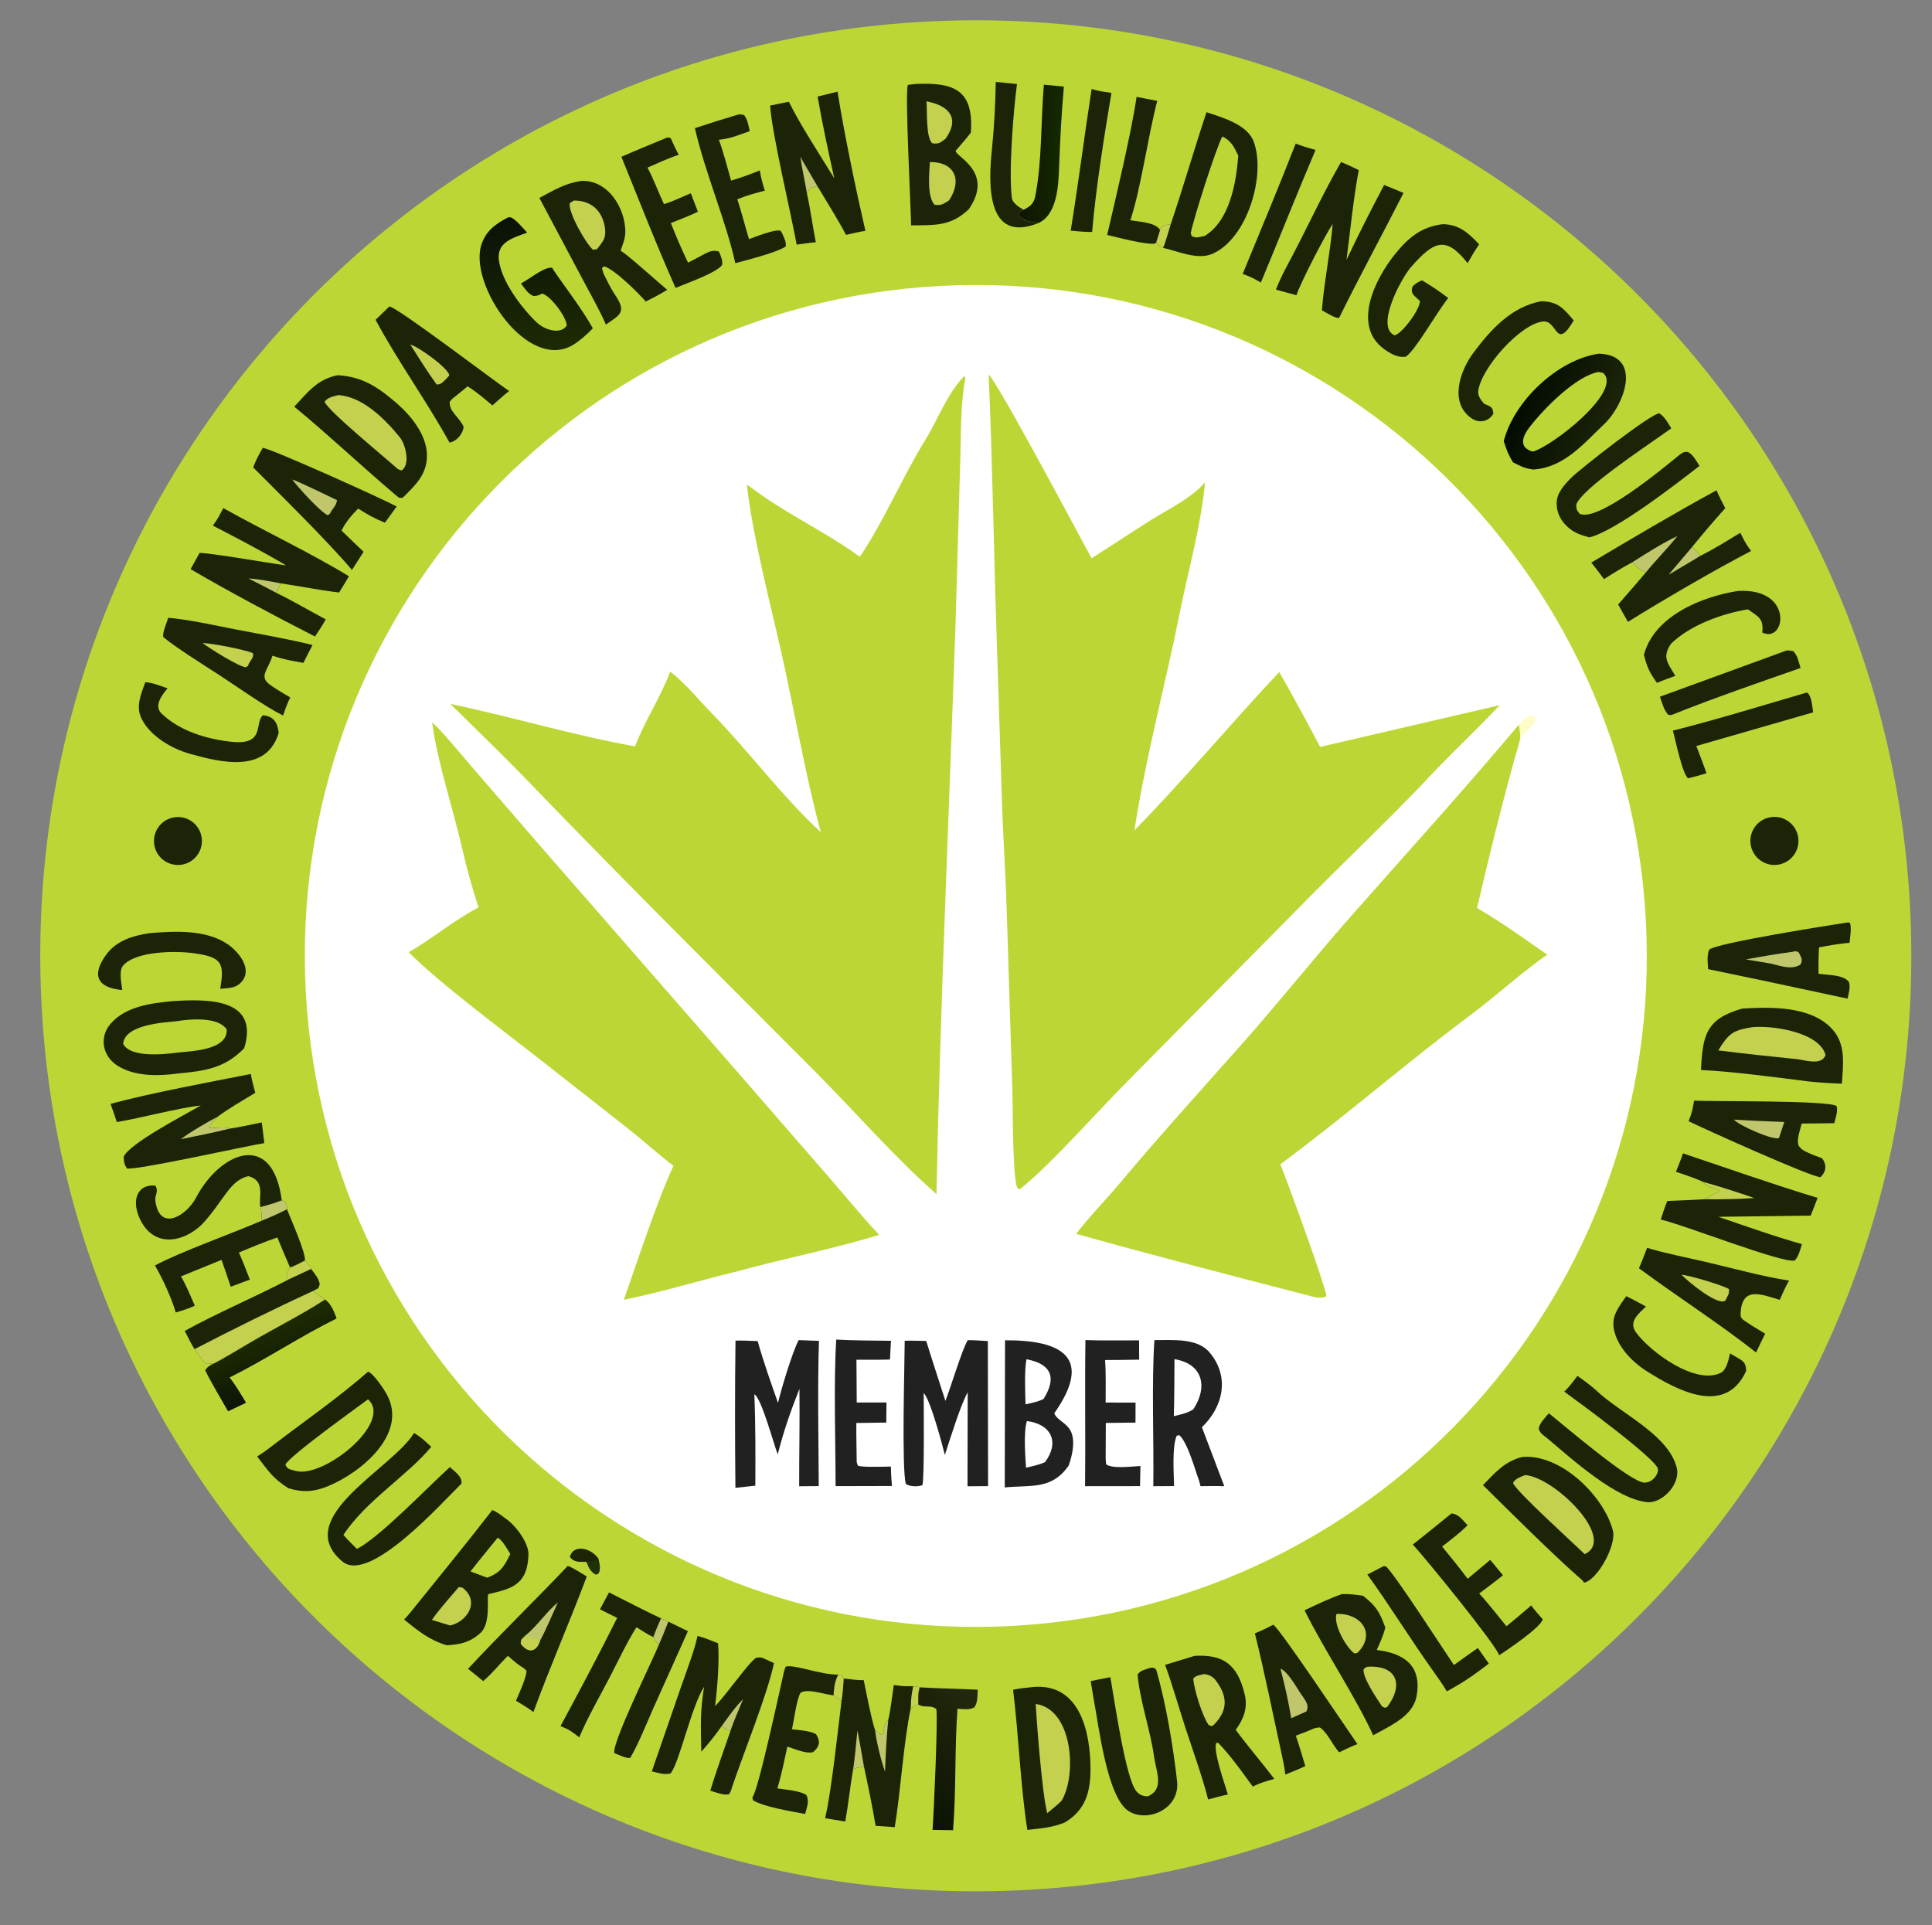 <svg width="2298" height="2290" viewBox="0 0 2298 2290" fill="none" xmlns="http://www.w3.org/2000/svg">
<rect x="0" y="0" width="2298" height="2290" fill="#808080" stroke="none"/>
<path d="M1126.95 24.668C1741.2 6.058 2254.23 488.892 2272.88 1103.13C2291.54 1717.37 1808.73 2230.44 1194.5 2249.13C580.202 2267.83 67.072 1784.97 48.42 1170.68C29.768 556.38 512.656 43.28 1126.95 24.668Z" fill="#BCD735"/>
<path d="M1118.58 340.101C1558.21 316.877 1933.61 654.043 1957.57 1093.64C1981.52 1533.23 1644.98 1909.2 1205.43 1933.89C764.838 1958.64 387.794 1621.12 363.778 1180.49C339.769 739.856 677.91 363.377 1118.58 340.101Z" fill="white"/>
<path d="M1146.9 447.43L1148.3 449.153C1142.32 480.459 1143.19 515.16 1142.19 547.096L1136.63 739.556C1128.97 965.103 1118.44 1194.96 1113.85 1420.36C1064.6 1377.13 1016.06 1321.31 969.589 1274.66C856.966 1161.63 743.455 1048.88 632.731 933.989C601.975 901.95 567.421 868.518 535.603 837.242C609.785 852.781 679.37 874.113 755.313 887.745C767.149 856.975 785.394 830.055 797.207 798.838C816.501 814.061 830.001 831.39 846.714 848.498C889.877 892.681 931.369 948.64 976.35 989.875C958.413 924.595 944.686 843.937 929.308 775.914C916.555 719.521 893.705 630.709 888.388 576.231C934.045 611.298 979.826 630.9 1022.7 662.3C1050.74 621.037 1073.75 566.639 1100.5 523.424C1115.63 498.997 1126.37 468.359 1146.9 447.43Z" fill="#BCD735"/>
<path d="M1175.92 445.465C1187.3 455.658 1282.93 635.681 1298.36 664.038L1367.06 619.746C1389.52 605.571 1416.49 593.163 1433.3 573.723C1428.37 626.412 1413.69 676.798 1403.4 728.197C1386.11 814.553 1362.68 900.645 1349.38 987.558C1405.41 930.747 1465 859.307 1521.6 799.373C1537.94 827.782 1554.85 859.432 1570.28 888.398L1783.92 838.76C1753.28 871.238 1721.23 900.578 1691.03 933.593C1648.45 977.973 1602.78 1021.38 1559.33 1065.22L1345.25 1281.95C1308.06 1318.9 1250.15 1385.34 1212.69 1414.82L1209.77 1412.8C1204.22 1395.88 1204.85 1321.05 1204.14 1297.1L1197.65 1090.25C1196.54 1047.88 1193.79 1006.2 1192.11 963.945L1185.42 757.222C1181.97 653.457 1180.47 549.259 1175.92 445.465Z" fill="#BCD735"/>
<path d="M1806.7 861.866C1807.74 868.649 1808.3 871.693 1808.21 878.483C1806.19 887.664 1803.1 896.582 1800.61 905.653C1784.81 963.394 1770.43 1021.66 1756.85 1079.94C1785.31 1096.7 1813.38 1116.7 1840.48 1135.65C1815.31 1152.13 1778.66 1185.33 1752.5 1204.78C1674.52 1262.79 1601.02 1327.06 1522.84 1384.94C1530.5 1402.88 1575.61 1526.86 1577.79 1541.77C1573.16 1544.38 1566.76 1543.71 1561.66 1542.39C1467.98 1518.17 1373.12 1493.64 1280.02 1467.68C1294.11 1448.8 1315.13 1427.39 1330.89 1408.61C1378.09 1352.34 1427.36 1297.86 1476.12 1243.01C1520.39 1193.22 1561.8 1140.95 1606.09 1090.74C1672.51 1015.44 1742.19 938.623 1806.7 861.866Z" fill="#BCD735"/>
<path d="M513.984 859.388C522.799 866.024 552.601 902.052 560.778 911.578L643.415 1007.2L876.824 1274.66L986.214 1400.54C1005.58 1422.81 1025.64 1447.53 1045.69 1468.78C998.152 1483.88 928.978 1497.82 877.792 1512.02C829.62 1523.58 791.95 1535.77 742.018 1546.09C755.65 1507.09 784.272 1421.12 801.087 1386.8C784.543 1374.22 766.298 1357.79 749.6 1344.47L640.137 1258.53C599.314 1226.57 521.068 1168.15 486.104 1132.63C514.483 1116.42 539.255 1094.92 569.167 1079.38C561.892 1056.71 555.234 1033.53 549.976 1010.31C538.529 959.794 521.163 910.764 513.984 859.388Z" fill="#BCD735"/>
<path d="M1195.42 1594.24C1263.04 1593.83 1300.69 1614.57 1254 1681.05C1257.22 1689.59 1269.69 1692.49 1274.28 1703.82C1279.02 1715.53 1275.19 1731.87 1271.16 1743.19C1251.15 1772.37 1226.01 1766.2 1195.1 1769.23L1195.42 1594.24Z" fill="#212121"/>
<path d="M1221.42 1690.28C1250.14 1693.98 1260.78 1715.03 1243.08 1739.06C1235.54 1742.54 1228.42 1743.85 1220.36 1745.8C1219.45 1730.41 1217.3 1704.15 1221.42 1690.28Z" fill="white"/>
<path d="M1220.89 1616.77C1250.51 1622.36 1257.31 1638.67 1241.14 1664.13C1233.89 1667.57 1227.63 1668.61 1219.84 1670.41C1219.37 1655.66 1218.32 1630.8 1220.89 1616.77Z" fill="white"/>
<path d="M1151.1 1594.08C1158.6 1594.01 1167.4 1594.73 1174.99 1595.14L1175.26 1767.7L1150.79 1767.89L1151.01 1656.05C1142.02 1672.54 1130.35 1710.96 1123.84 1730.65C1120.73 1717.96 1106.38 1664.06 1098.65 1656.99C1098.75 1670.34 1099.53 1760.7 1097.16 1766.48C1091.73 1768.72 1082.5 1768.38 1077.49 1765.16C1072.28 1747.42 1076.01 1622.81 1076.1 1594.78C1084.74 1594.56 1093.04 1594.82 1101.68 1595.03C1109 1618.76 1116.96 1642.62 1124.51 1666.33C1130.62 1651.03 1144.47 1604.61 1151.1 1594.08Z" fill="#212121"/>
<path d="M949.98 1594.04L974.099 1594.91C972.354 1649.99 973.593 1712.07 973.857 1767.68L950.567 1767.86C950.479 1729.25 951.381 1690.57 950.889 1651.98C940.469 1678.37 931.984 1702.42 925.084 1729.94C920.097 1717.37 905.621 1662.59 897.247 1658.54C898.772 1695.43 898.567 1730.25 898.428 1767.17L874.741 1769.74C874.155 1712.12 874.067 1652.15 874.829 1594.62C883.57 1594.35 892.429 1594.86 901.185 1595.19C908.063 1619.67 916.959 1644.75 925.406 1668.72C929 1652.93 942.632 1607.62 949.98 1594.04Z" fill="#212121"/>
<path d="M1373.11 1594.01C1394.62 1594.14 1424.06 1591.26 1438.66 1608.61C1463.39 1637.97 1454.59 1673.73 1429.59 1697.64L1456.2 1767.77C1446.98 1767.47 1437.17 1767.69 1427.9 1767.74C1426.68 1762.2 1425.69 1759.47 1423.81 1754.25C1419.52 1741.81 1411.69 1714.81 1402.59 1707L1399.61 1707.8C1393.96 1720.45 1396.18 1752.57 1396.48 1767.63L1371.78 1767.8C1372.59 1715.16 1369.64 1644.37 1373.11 1594.01Z" fill="#212121"/>
<path d="M1396.96 1616.66C1430.87 1622.21 1436.99 1649.79 1419.32 1676.4C1411.83 1681.17 1404.85 1682.28 1396.21 1684.48C1396.84 1661.8 1396.88 1639.33 1396.96 1616.66Z" fill="white"/>
<path d="M994.668 1593.38C1015.1 1594.61 1039.03 1594.49 1059.74 1594.84L1058.58 1617.13C1045.39 1617.49 1031.91 1617.36 1018.69 1617.36L1019.04 1668.26L1054.4 1668.19L1054.19 1692.12L1018.57 1692.59C1018.43 1707.69 1018.85 1723.53 1019 1738.69C1019.13 1740.47 1019.89 1741.76 1020.61 1743.54C1027.04 1745.49 1051.81 1744.49 1059.76 1744.43C1059.65 1752.44 1060.3 1759.58 1060.89 1767.55L993.883 1767.71C993.869 1715.84 991.456 1643.04 994.668 1593.38Z" fill="#212121"/>
<path d="M1291.05 1593.97C1310.74 1594.78 1334.8 1594.23 1354.85 1594.32L1354.99 1617.27C1341.47 1617.58 1327.94 1617.62 1314.42 1617.71C1315.59 1632.84 1315.06 1652.8 1315.09 1668.29L1350.68 1668.37L1350.59 1692.15L1315.31 1692.53L1315.12 1735.02L1315.67 1741.69C1322.38 1747.31 1346.56 1744.33 1356.47 1743.73L1356 1767.7L1290.63 1767.78C1291.26 1709.87 1290.22 1651.76 1291.05 1593.97Z" fill="#212121"/>
<path d="M1806.7 861.866C1811.71 856.565 1814.57 852.047 1821.43 850.933L1825.65 852.245C1829.02 862.49 1813.04 870.109 1808.22 878.483C1808.3 871.693 1807.74 868.65 1806.7 861.866Z" fill="#FEFCC7"/>
<path d="M344.968 1507.59C349.823 1506.1 357.787 1501.75 362.568 1499.34C366.359 1502.99 368.427 1504.31 370.055 1509.34C374.492 1515.45 379.105 1520.32 380.337 1527.53C378.049 1534.07 380.014 1531.21 372.893 1535.36C378.437 1540.36 380.285 1541.9 386.65 1545.76C394.116 1551.72 396.792 1559.25 400.209 1568.19C357.208 1589.43 316.567 1616.65 272.986 1638.39C280.847 1649.03 285.709 1657.04 292.485 1668.48L271.321 1678.56C266.305 1669.74 247.136 1637.13 244.203 1629.66C247.708 1625.25 248.573 1625.14 253.311 1622.28C250.077 1621.54 247.635 1621.53 244.327 1621.67C241.079 1618.95 234.611 1608.89 231.37 1604.79C226.984 1597.75 223.487 1590.46 219.739 1583.07C256.134 1562.83 304.262 1542.29 343.282 1521.86C338.838 1515.32 341.573 1513.62 344.968 1507.59Z" fill="#1B2407"/>
<path d="M386.651 1545.76C394.116 1551.72 396.793 1559.25 400.21 1568.19C357.208 1589.43 316.567 1616.65 272.986 1638.39C280.847 1649.03 285.709 1657.04 292.485 1668.48L271.321 1678.56C266.305 1669.74 247.136 1637.13 244.203 1629.66C247.708 1625.25 248.574 1625.14 253.311 1622.28C260.373 1619.26 289.104 1601.92 297.978 1596.7C326.32 1580.03 359.444 1563.47 386.651 1545.76Z" fill="url(#paint0_linear_6101_9288)"/>
<path d="M231.369 1604.79C274.723 1582.22 328.747 1555.53 372.893 1535.36C378.437 1540.36 380.285 1541.9 386.65 1545.76C359.444 1563.47 326.32 1580.03 297.977 1596.7C289.104 1601.92 260.372 1619.26 253.31 1622.28C250.076 1621.54 247.634 1621.53 244.327 1621.67C241.078 1618.95 234.61 1608.89 231.369 1604.79Z" fill="#C3D14E"/>
<path d="M344.968 1507.59C349.823 1506.1 357.786 1501.75 362.568 1499.34C366.359 1502.99 368.427 1504.31 370.055 1509.34L343.281 1521.86C338.837 1515.32 341.573 1513.62 344.968 1507.59Z" fill="#C3D14E"/>
<path d="M1435.06 133.458C1454.07 139.787 1483.5 148.11 1491.07 168.145C1506.27 208.367 1483.38 284.325 1441.8 302.049C1424.09 309.602 1400.94 298.624 1383.39 294.862C1378.58 292.904 1378.7 292.23 1375.28 288.101L1379.8 273.427L1381.41 269.761C1385.46 267.546 1388.07 267.414 1392.55 266.63C1407.53 222.425 1420.32 177.707 1435.06 133.458Z" fill="#1B2407"/>
<path d="M1379.8 273.428L1381.41 269.761C1385.46 267.547 1388.07 267.415 1392.55 266.63C1390.74 272.628 1385.72 290.199 1383.39 294.863C1378.58 292.905 1378.7 292.23 1375.28 288.102L1379.8 273.428Z" fill="#C3D14E"/>
<path d="M1453.91 162.374C1464.56 167.287 1468.03 175.317 1472.87 185.231C1470.29 217.519 1462.89 262.274 1432.85 280.71C1424.26 282.154 1424.29 283.577 1417.45 280.893L1416.31 277.241C1419.41 260.873 1446.54 175.654 1453.91 162.374Z" fill="#BCD735"/>
<path d="M205.527 1190.8C245.463 1188.28 309.101 1186.57 290.416 1246.87C267.148 1270.91 243.388 1273.85 211.811 1276.88C188.712 1280.06 159.555 1280.68 139.133 1267.21C121.795 1255.77 117.725 1233.52 131.728 1217.49C149.673 1196.95 179.919 1193.24 205.527 1190.8Z" fill="#1B2407"/>
<path d="M210.44 1214.65C226.309 1212.02 259.939 1209.16 269.656 1224.65C270.866 1249.04 228.377 1250.23 211.335 1251.98C195.297 1254.2 154.646 1258.53 146.458 1241.4C148.931 1218.83 193.112 1216.37 210.44 1214.65Z" fill="#BCD735"/>
<path d="M1810.63 1733.02C1855.97 1728.96 1907.39 1778.79 1918.46 1820.58C1923.02 1837.78 1899.65 1880.01 1884.08 1882.49L1882.13 1879.81C1848.83 1850.93 1795.47 1797.68 1763.9 1766.53C1778.32 1751.67 1789.9 1738.1 1810.63 1733.02Z" fill="#1B2407"/>
<path d="M1813.82 1754.57C1847.76 1756.22 1924.08 1830.31 1884.89 1848.64C1872.53 1836.46 1801.89 1772.67 1799.67 1763.89C1802.83 1758.37 1807.75 1757.24 1813.82 1754.57Z" fill="#C3D14E"/>
<path d="M1901.88 420.664C1954.26 422.497 1932.29 481.632 1907.92 504.666C1883.16 528.073 1860.51 555.998 1823.92 558.484C1813.02 557.12 1809.12 554.634 1799.51 549.867C1793.38 539.366 1792.38 536.074 1788.6 524.67C1800.85 477.1 1852.68 427.718 1901.88 420.664Z" fill="url(#paint1_linear_6101_9288)"/>
<path d="M1901.31 442.465L1906.74 443.499C1930.87 464.802 1846.37 530.904 1823.18 537.166C1806.03 532.422 1810.72 519.244 1819.27 508.156C1836.11 486.325 1874.07 447.452 1901.31 442.465Z" fill="#BCD735"/>
<path d="M401.617 446.315C431.236 447.907 450.339 460.923 472.302 480.048C489.337 494.898 507.472 517.536 507.838 541.002C508.212 564.497 494.052 576.957 478.946 592.107C473.365 592.591 474.964 592.217 468.994 587.443C429.146 553.63 390.316 516.934 350.021 483.722C366.55 466.078 377.139 451.265 401.617 446.315Z" fill="#1B2407"/>
<path d="M402.292 469.936C431.735 471.886 457.687 498.344 475.594 520.139C482.26 528.242 488.618 552.793 477.516 559.665L473.233 557.963C459.124 545.145 388.476 487.396 386.107 477.76C389.979 472.59 395.912 471.806 402.292 469.936Z" fill="#C3D14E"/>
<path d="M1229.16 2006.62C1285.14 2001.92 1297.13 2061.66 1297.08 2104.58C1297.05 2131.87 1290.97 2153.17 1266.51 2167.79C1251.8 2173.89 1237.6 2174.81 1221.96 2176.61C1213.92 2125.69 1211.58 2063.11 1205.02 2009.97C1212.69 2008.13 1221.26 2007.48 1229.16 2006.62Z" fill="#1B2407"/>
<path d="M1231.91 2026.81C1276.12 2032.85 1281.23 2111.74 1262.58 2142.08C1258.11 2146.66 1250.67 2152.46 1245.57 2156.71C1239.56 2132.56 1233.48 2054.35 1231.91 2026.81Z" fill="#C3D14E"/>
<path d="M437.836 1631.53C444.553 1634.03 456.969 1652.69 460.452 1659.31C485.128 1706.11 428.926 1751.69 390.588 1767.58C373.964 1774.48 360.764 1775.54 343.098 1770.25C323.951 1758.07 319.559 1750.04 305.831 1732.36C312.988 1728.23 319.486 1723.08 326.041 1718.06C363.426 1689.49 402.439 1662.59 437.836 1631.53Z" fill="#1B2407"/>
<path d="M437.711 1664.48C468.159 1691.41 384.89 1759.01 351.627 1749.6C345.159 1747.7 341.947 1748.08 339.417 1742.14C344.521 1731.61 423.331 1675.21 437.711 1664.48Z" fill="#BCD735"/>
<path d="M2072.45 1199.64C2105.89 1197.65 2153.32 1196.44 2178.76 1223.48C2196.05 1241.84 2192.24 1266.06 2190.83 1289C2176.42 1288.42 2164.38 1287.75 2150.07 1286.22C2115.89 1281.87 2056.26 1273.96 2023.24 1272.78C2025.2 1231.69 2028.92 1211.87 2072.45 1199.64Z" fill="#1B2407"/>
<path d="M2084.31 1221.79C2108.26 1219.52 2163.79 1227.51 2171.44 1254.88C2166.88 1267.36 2148.86 1261.5 2138.13 1259.91C2106.3 1256.64 2075.51 1253.43 2043.73 1249.43C2056.39 1229.09 2061.03 1225.53 2084.31 1221.79Z" fill="#C3D14E"/>
<path d="M585.542 1796.2C591.628 1798.39 596.894 1803.17 601.301 1806.16C613.679 1814.58 628.91 1835.28 628.58 1849C627.671 1886.11 606.925 1890 581.23 1896.07C577.989 1896.83 585.058 1930.34 571.293 1942.54C558.607 1953.77 547.416 1956.05 531.313 1957.01C510.266 1950.55 497.499 1940.02 480.618 1926.41C486.595 1920.28 491.801 1913.45 497.162 1906.79C526.766 1870.05 556.678 1833.52 585.542 1796.2Z" fill="#1B2407"/>
<path d="M545.788 1887.72L550.042 1888.47C571.469 1904.84 555.776 1928.78 535.47 1933.49L513.757 1926.86C522.153 1914.45 535.793 1899.4 545.788 1887.72Z" fill="#C3D14E"/>
<path d="M592.002 1829.02C597.641 1831.97 603.215 1842.48 606.984 1848.37C599.335 1864 595.295 1870.57 579.484 1876.62L559.626 1869.19C570.178 1855.65 581.156 1842.34 592.002 1829.02Z" fill="#BCD735"/>
<path d="M1596.02 1896.15C1605.3 1895.71 1612.06 1896.87 1621.16 1898.07C1637.37 1910.68 1641.06 1917.79 1647.82 1936.08C1644.97 1946.32 1641.87 1952.93 1637.58 1962.63C1668.44 1966.31 1691.9 1980 1684.86 2017.89C1681.49 2036.03 1664.45 2046.98 1649.13 2055.5L1633.32 2064.08C1612.33 2018.17 1575.14 1962.81 1551.67 1915.38C1566.72 1908.32 1580.28 1901.71 1596.02 1896.15Z" fill="#1B2407"/>
<path d="M1625.65 1982.64C1660.6 1979.83 1670.65 2003.07 1650.01 2030.35C1646.16 2031.78 1648.15 2031.64 1643.89 2029.81C1637.92 2020.78 1620.56 1995.54 1621.91 1985.42L1625.65 1982.64Z" fill="#C3D14E"/>
<path d="M1589.65 1919.76C1617.72 1918.41 1636.94 1941.93 1615.93 1964.69C1613.62 1966.81 1614.68 1965.88 1610.95 1966.69C1600.82 1959.32 1585.79 1932.16 1589.65 1919.76Z" fill="#C3D14E"/>
<path d="M1089.16 99.885C1135.69 97.669 1158.32 107.614 1154.79 157.709C1150.22 163.965 1141.93 173.205 1136.66 179.394C1136.2 186.228 1183.01 204.253 1152.44 248.737C1130.66 269.556 1111.85 267.642 1083.68 268.067C1083.65 250.071 1075.94 106.527 1079.97 100.92L1089.16 99.885Z" fill="#1B2407"/>
<path d="M1106.01 192.726C1135.83 192.484 1144.77 214.381 1128.86 238.301C1122.52 242.562 1118.71 245.004 1111.39 243.435C1102.49 232.706 1105.31 207.443 1106.01 192.726Z" fill="#C3D14E"/>
<path d="M1102.03 120.512C1127.84 125.487 1142.54 139.684 1124.85 164.801C1119.14 169.538 1116.3 171.782 1108.76 170.389C1101.23 162.975 1102.97 133.656 1102.03 120.512Z" fill="#C3D14E"/>
<path d="M1892.75 669.193C1939.92 641.151 1993.61 609.325 2041.7 583.197C2044.7 590.523 2048.47 597.394 2052.13 604.426C2038.18 619.973 2025.98 634.317 2012.77 650.508C2015.21 653.068 2020.67 658.524 2022.51 661.076C2038.45 653.324 2054.73 642.948 2070 633.715C2074.45 642.537 2076.67 647.443 2082.84 655.385C2040.38 677.414 1977.21 714.175 1936.35 739.724L1924.67 719.052C1935.7 706.358 1947 693.598 1957.8 680.728C1949.14 676.754 1948.18 675.72 1941.5 668.834C1929.17 675.485 1919.62 681.337 1907.79 688.905C1903.12 682.166 1897.82 675.654 1892.75 669.193Z" fill="#1B2407"/>
<path d="M1941.5 668.834C1957.31 658.758 1978.21 645.434 1995.2 637.602C1982.99 652.928 1969.63 666.15 1957.8 680.729C1949.14 676.754 1948.18 675.72 1941.5 668.834Z" fill="#BFC66B"/>
<path d="M1984.64 683.618L2012.77 650.508C2015.21 653.068 2020.67 658.524 2022.51 661.076C2010.22 668.761 1997.15 676.226 1984.64 683.618Z" fill="#BFC66B"/>
<path d="M996.817 1991.85C1002.86 1994.07 1001.14 1992.1 1003.63 1996.56C1011.34 1997.41 1019.62 1998.62 1027.32 1998.49C1030.44 2013.28 1036.34 2044.63 1040.81 2057.88C1043.43 2060.1 1045.06 2061.21 1047.87 2063.18C1055.74 2060.11 1046.46 2057.45 1056.54 2045.33C1058.52 2039.49 1062.02 2011.87 1063.12 2004.26C1072.9 2005.78 1076.5 2005.76 1086.19 2005.65C1087.37 2005.84 1093.37 2006.76 1094.07 2007.04C1091.84 2013.29 1092.32 2020.7 1092.24 2027.47L1083.25 2032.16C1074.78 2071.64 1071.3 2130.81 1064.24 2173.35L1041.49 2171.79C1037.41 2147.6 1032.87 2125.52 1027.66 2101.52C1023.25 2102.28 1018.17 2102.34 1014.67 2104.79C1011.15 2125.23 1009.19 2145.48 1005.41 2166.69L981.396 2162.72C989.205 2129.76 996.311 2059.78 1000.94 2023.31C998.064 2021.65 994.221 2018.58 991.442 2016.53C992.183 2005.53 992.454 2001.89 996.817 1991.85Z" fill="#1B2407"/>
<path d="M1040.81 2057.88C1043.43 2060.1 1045.06 2061.21 1047.87 2063.18C1055.74 2060.11 1046.46 2057.45 1056.54 2045.33C1054.34 2068.08 1053.56 2084.6 1052.7 2107.37C1047.8 2093.46 1042.6 2072.56 1040.81 2057.88Z" fill="#BFC66B"/>
<path d="M1019.9 2058.21C1022.68 2072.58 1025.14 2087.09 1027.66 2101.52C1023.25 2102.28 1018.17 2102.34 1014.67 2104.79C1016.78 2092.91 1018.42 2070.95 1019.9 2058.21Z" fill="#BFC66B"/>
<path d="M996.818 1991.85C1002.86 1994.07 1001.14 1992.1 1003.63 1996.56C1002.93 2005.14 1002.43 2014.94 1000.94 2023.31C998.064 2021.65 994.222 2018.58 991.442 2016.53C992.183 2005.53 992.454 2001.89 996.818 1991.85Z" fill="#C3D14E"/>
<path d="M1086.19 2005.65C1087.37 2005.84 1093.37 2006.76 1094.07 2007.04C1091.84 2013.29 1092.32 2020.7 1092.24 2027.47L1083.25 2032.16C1083.58 2020.59 1083.96 2016.99 1086.19 2005.65Z" fill="#C3D14E"/>
<path d="M775.311 2106.98L810.451 2005.29C816.098 1989 826.518 1961.88 829.65 1945.86C838.67 1948.3 845.511 1951.17 854.099 1954.62C855.829 1974.98 853.233 2008.91 850.513 2029.36C865.421 2014.2 888.887 1979.26 899.359 1971.79C905.182 1971.08 905.402 1971.22 910.41 1973.56L920.589 1978.21C913.094 2014.79 883.431 2087.78 870.474 2126.55C869.432 2130.45 869.234 2130.61 867.24 2134.16C860.391 2135.81 852.39 2132.14 844.793 2129.95C851.745 2107.06 861.116 2081.53 868.934 2058.68C864.38 2057.9 861.996 2055.98 858.081 2053.56C850.395 2064.67 843.062 2073.55 834.174 2083.64C833.544 2054.4 832.605 2035.53 837.518 2006.34C822.162 2030.22 808.31 2096.12 797.655 2109.47C790.006 2111.39 783.238 2108.83 775.311 2106.98Z" fill="#1B2407"/>
<path d="M858.08 2053.56C865.978 2042.71 874.331 2030.38 883.893 2021.18C879.288 2032.37 872.548 2047.46 868.933 2058.68C864.379 2057.9 861.996 2055.98 858.08 2053.56Z" fill="#BFC66B"/>
<path d="M2001.84 1371.91C2053.51 1389.26 2110.05 1409.12 2161.98 1424.85L2153.73 1445.97L2043.98 1447.34C2075.33 1458.1 2111.63 1471.04 2143.31 1479.84C2141.02 1486.91 2139.6 1493.94 2134.78 1499.33C2121.15 1503.42 2001.77 1456.37 1975.36 1450.61C1977.67 1443.69 1980.27 1435.06 1983.18 1428.53C1998.09 1428.01 2012.81 1427.26 2027.69 1426.46C2030.18 1424.51 2041.04 1418.63 2043.68 1417.99L2044.86 1415.6C2036.45 1412.17 2029.36 1411.73 2026 1405.9C2015.11 1400.95 2004.76 1397.63 1993.45 1393.8C1996.23 1386.72 1999.44 1379.06 2001.84 1371.91Z" fill="#1B2407"/>
<path d="M2026 1405.9C2044.64 1411.04 2068.21 1418.52 2086.55 1425.02C2068.58 1426.33 2045.92 1426.74 2027.69 1426.46C2030.18 1424.51 2041.04 1418.63 2043.68 1417.99L2044.86 1415.6C2036.45 1412.16 2029.36 1411.73 2026 1405.9Z" fill="#C3D14E"/>
<path d="M1421.05 1969.56C1454.26 1967.79 1471.68 1978.85 1480.46 2015.2C1484.36 2031.34 1479.43 2044.46 1469.82 2057.63C1483.96 2076.71 1500.91 2096.57 1515.74 2115.92C1504.96 2118.97 1500.26 2120.27 1490.01 2124.98C1477.98 2108.58 1466.13 2091.54 1452.32 2076.64L1448.73 2072.89L1446.57 2073.29C1442.82 2082.54 1456.58 2121.51 1460.48 2134.49C1452.81 2136.09 1444.63 2138.42 1437 2140.43C1430.42 2114.19 1418.7 2081.8 1410.15 2055.65C1402.24 2031.45 1394.43 2003.7 1385.79 1980.32L1421.05 1969.56Z" fill="#1B2407"/>
<path d="M1432.04 1991.31C1437.59 1991.69 1442.38 1994.03 1445.76 1998.41C1461.76 2019.09 1459.62 2036.04 1443.04 2052.35C1439.69 2053.48 1441.48 2053.26 1437.47 2051.72C1429.59 2039.91 1420.75 2010.99 1419.19 1996.8C1422.85 1992.54 1425.44 1993.14 1432.04 1991.31Z" fill="#C3D14E"/>
<path d="M691.308 215.187C723.266 213.911 743.638 247.109 743.821 275.884C743.873 283.027 740.521 291.342 738.241 298.074C749.358 305.386 780.59 333.904 793.606 344.699C785.415 349.971 776.74 354.225 768.08 358.676C759.36 348.549 730.665 319.979 718.551 316.862L716.006 318.835L717.81 325.281C721.712 333.2 726.398 343.034 731.289 350.272C745.391 371.15 738.622 373.724 720.634 386.073C714.158 370.6 700.966 347.28 692.885 331.998L641.53 235.434C659.203 226.033 671.31 218.355 691.308 215.187Z" fill="#1B2407"/>
<path d="M682.53 238.521C703.085 238.367 716.754 250.673 719.585 271.389C721.22 283.364 717.121 287.361 710 296.424C709.318 296.718 706.172 296.931 705.285 297.018C697.16 290.125 675.791 253.041 677.617 241.77L682.53 238.521Z" fill="#C3D14E"/>
<path d="M298.315 1277.46C299.51 1284.66 301.813 1292.76 303.646 1299.91C291.209 1307.43 269.957 1319.73 258.913 1328.27C255.533 1332.4 253.919 1334.33 250.018 1338.14L249.219 1341.88C258.158 1341.82 266.004 1339.78 273.719 1342.37C282.812 1341.29 301.644 1336.97 311.368 1335.07L314.404 1359.7C296.606 1362.29 157.231 1393.42 150.801 1389.68C147.42 1383.86 147.651 1383.07 147.011 1376.15C153.165 1360.37 220.927 1325.49 238.71 1314.96C212.047 1317.85 168.458 1329.73 138.883 1334.68C136.734 1327.56 133.963 1320.08 131.507 1313.02C177.412 1300.44 250.935 1286.85 298.315 1277.46Z" fill="#1B2407"/>
<path d="M258.913 1328.27C255.532 1332.4 253.919 1334.33 250.018 1338.14L249.219 1341.88C258.158 1341.82 266.004 1339.78 273.719 1342.37C254.697 1347.18 234.413 1351.04 215.119 1355.02C225.43 1346.97 247.261 1334.29 258.913 1328.27Z" fill="#BFC66B"/>
<path d="M265.542 604.324C312.907 630.914 370.37 658.084 415.073 685.474C411.289 691.905 407.256 698.387 403.369 704.782C382.03 702.303 355.814 697.126 333.719 693.855C331.643 699.165 331.46 700.103 328.219 704.98C345.804 713.391 369.593 727.229 387.478 736.755C383.863 743.435 378.884 750.673 374.689 757.126C329.172 733.939 270.492 702.692 226.661 676.996L237.485 657.549C260.218 659.169 314.007 668.922 340.179 672.508C315.356 657.497 279.13 638.666 253.163 625.173C259.118 617.084 261.113 613.051 265.542 604.324Z" fill="#1B2407"/>
<path d="M295.521 688.055C308.244 688.795 321.15 691.523 333.719 693.855C331.644 699.164 331.461 700.103 328.219 704.98C317.696 699.223 306.242 693.569 295.521 688.055Z" fill="#BFC66B"/>
<path d="M972.493 114.855L996.245 109.023C1003.82 157.57 1018.27 226.546 1029.36 274.586C1022.43 275.532 1013.28 277.835 1006.27 279.375C996.913 261.482 982.884 239.269 972.346 221.567C963.312 224.031 964.625 221.787 959.836 230.315C963.723 247.329 966.751 270.025 970.374 288.116C963.041 288.739 954.967 290.008 947.612 290.99C940.447 252.014 918.367 159.821 915.998 125.638C923.368 124 930.877 122.552 938.291 121.051C951.44 147.839 976.174 185.73 992.3 212.078C985.319 180.457 977.949 146.688 972.493 114.855Z" fill="#1B2407"/>
<path d="M951.894 186.573L972.346 221.567C963.311 224.031 964.624 221.787 959.835 230.315C957.46 215.715 954.196 201.738 951.894 186.573Z" fill="#BFC66B"/>
<path d="M1595.09 192.711C1602.29 195.63 1609.18 199.003 1616.21 202.325C1609.94 234.943 1605.95 275.532 1601.6 309.074C1616.24 278.04 1630.39 250.313 1646.33 220.012C1653.97 222.916 1661.84 226.348 1669.41 229.502C1644.19 279.14 1617.36 328.243 1592.77 378.197C1587.25 378.38 1577.71 372.03 1572.32 369.023C1574.86 335.826 1582.27 300.678 1585.12 266.351C1575.88 280.306 1547.17 335.731 1542.03 351.167L1517.58 344.472C1521.19 335.547 1525.23 326.703 1529.8 318.233C1552.08 276.969 1571.7 233.278 1595.09 192.711Z" fill="#1B2407"/>
<path d="M463.143 364.484C473.746 366.259 585.688 451.566 605.554 465.103C598.682 470.559 592.244 476.403 585.673 482.226C575.957 474.13 566.937 466.1 556.091 459.574C550.489 464.479 544.013 469.466 538.161 474.174L534.971 477.76C533.945 489.442 545.223 494.883 551.405 507.445C551.024 515.907 542.833 525.338 534.649 526.43C508.301 478.317 472.713 429.185 446.738 380.419L463.143 364.484Z" fill="#1B2407"/>
<path d="M488.039 409.862C496.707 411.842 532.134 436.716 534.554 446.396L530.572 450.847C526.458 454.594 524.617 457.638 519.293 457.264C508.205 441.989 498.196 425.782 488.039 409.862Z" fill="#C3D14E"/>
<path d="M2015 1309.17C2036.57 1310.43 2177.42 1308.6 2184.67 1315.76C2186.1 1322.26 2183.45 1329.36 2181.75 1336.01L2143.03 1336.43C2140.89 1345.18 2136.84 1354.87 2139.26 1362.55C2143.2 1368.75 2149.45 1370.47 2156.45 1373.67L2167.29 1377.72C2173.04 1385.55 2172.43 1393.27 2165.38 1400.29C2152.8 1399.56 2026.88 1342.63 2008.48 1333.69C2012.65 1323.17 2013.11 1320.17 2015 1309.17Z" fill="#1B2407"/>
<path d="M2062.56 1331.74C2082.33 1333.06 2102.49 1333.72 2122.31 1334.57L2115.97 1353.65C2109.73 1357.02 2066.98 1338.17 2062.56 1331.74Z" fill="#BFC66B"/>
<path d="M200.086 734.862C223.083 736.666 255.445 743.831 278.772 748.377C308.764 754.229 342.424 759.905 371.757 767.224C367.936 774.322 364.489 781.267 360.918 788.475C346.582 785.945 337.76 784.508 324.091 779.947C318.525 798.287 306.022 805.122 323.805 816.342C330.698 821.159 337.98 825.295 345.218 829.585C341.617 836.706 339.373 843.599 336.675 851.086C315.159 840.512 281.045 816.019 259.544 802.13C241.739 790.624 209.165 770.282 194.198 757.757C193.024 752.55 198.018 741.697 200.086 734.862Z" fill="#1B2407"/>
<path d="M240.881 764.826C253.296 765.435 290.527 772.438 300.889 776.977C301.937 781.759 299.092 783.966 295.814 789.678C294.897 792.766 295.579 791.277 292.499 793.726C284.073 793.184 248.595 770.817 240.881 764.826Z" fill="#C3D14E"/>
<path d="M1959.15 1484.21C1973.96 1489.22 2010.26 1496.73 2027.61 1500.74C2058.28 1507.8 2097.56 1518.72 2127.93 1523.21C2123.56 1530.97 2120.5 1538.06 2116.9 1546.14C2095.13 1539.74 2071.02 1528.92 2070.33 1563.84C2070.23 1568.79 2074.68 1570.55 2078.27 1573.17C2084.87 1577.67 2092.68 1582.19 2099.58 1586.39C2095.96 1593.38 2092.22 1601.59 2088.75 1608.75C2047.15 1575.8 1993.52 1541.19 1949.42 1508.55C1952.96 1500.54 1956 1492.38 1959.15 1484.21Z" fill="#1B2407"/>
<path d="M2000.05 1516.27C2009.25 1516.91 2048.85 1528.63 2056.44 1533.28C2057 1539.73 2055.5 1540 2052.27 1546.91C2043.72 1554.2 2007.25 1523.98 2000.05 1516.27Z" fill="#C3D14E"/>
<path d="M312.577 532.664C324.728 534.475 455.692 593.654 471.854 602.454L457.892 621.733C445.293 616.681 437.315 612.185 426.022 604.94C418.315 612.699 410.908 621.257 406.266 631.186L432.46 656.375L418.645 677.935C389.4 643.374 333.088 588.044 301.145 555.991C304.833 546.194 307.524 541.581 312.577 532.664Z" fill="#1B2407"/>
<path d="M347.571 570.364C351.729 571.053 394.086 591.703 400.781 594.849C400.4 600.349 397.364 602.916 393.829 608.291C392.267 611.679 393.059 610.433 389.899 612.889C380.754 608.761 354.069 579.178 347.571 570.364Z" fill="#BFC66B"/>
<path d="M1514.46 1932.61C1520.87 1935.06 1602.19 2056.91 1614.56 2074.54C1606.78 2077.52 1600.31 2080.72 1592.83 2084.3C1584.67 2075.2 1580.12 2063.02 1571.25 2055.68C1569.06 2053.86 1566.84 2055.17 1563.02 2055.87C1556.15 2058.98 1548.41 2061.79 1541.33 2064.56C1545.3 2075.99 1548.99 2089.01 1552.57 2100.69C1545.43 2104.24 1536.28 2107.72 1528.78 2110.81C1527.91 2102.63 1526.26 2094.62 1524.49 2086.59C1513.95 2038.66 1504.43 1990.45 1492.58 1942.81C1500.13 1939.92 1507.21 1936.2 1514.46 1932.61Z" fill="#1B2407"/>
<path d="M1523.04 1984.84C1531.63 1988.1 1541.62 2006.16 1546.81 2014.05C1551.7 2021.51 1558 2027.61 1553.87 2035.72L1535.87 2043.76C1532.56 2024.23 1528.06 2003.98 1523.04 1984.84Z" fill="#BFC66B"/>
<path d="M675.337 1862.61C681.717 1864.75 691.807 1871.45 697.923 1875.18C677.742 1929.05 654.247 1982.28 634.506 2036.42C627.554 2031.21 621.093 2027.43 613.701 2022.98C617.551 2013.89 624.716 1998.75 626.153 1989.04C626.556 1986.33 625.097 1986.19 622.376 1983.85C615.168 1979.56 610.401 1975 604.095 1969.54C593.425 1980.11 586.884 1989.08 574.762 1999.63L556.715 1984.99C594.129 1944.67 636.72 1903.32 675.337 1862.61Z" fill="#1B2407"/>
<path d="M625.646 1944.84C640.063 1932.84 649.589 1917.46 663.544 1906.04C659.225 1915.48 647.14 1943.63 642.498 1951.12C638.282 1965.27 628.228 1966.96 619.34 1955.06C619.824 1949.04 620.264 1950.49 625.646 1944.84Z" fill="#BFC66B"/>
<path d="M642.498 1951.12C638.282 1965.27 628.228 1966.96 619.34 1955.06C619.824 1949.04 620.264 1950.49 625.646 1944.84C632.43 1947.94 635.319 1949.56 642.498 1951.12Z" fill="#C3D14E"/>
<path d="M2197.81 1097.2L2200.34 1097.64C2202.63 1103.09 2200.56 1115.01 2199.92 1121.54C2187.62 1122.27 2175.75 1124.7 2163.62 1126.87C2162.94 1137.68 2162.98 1147.44 2163.01 1158.26C2175.64 1160.08 2191.29 1159.21 2199.01 1167.53C2201.31 1174.21 2199.05 1180.63 2197.59 1187.86L2096.96 1166.36L2031.73 1152.77C2031.22 1144.16 2030.09 1137.92 2032.81 1129.81C2038.98 1121.98 2179.8 1099.96 2197.81 1097.2Z" fill="#1B2407"/>
<path d="M2132.46 1132.11C2136.38 1131.12 2134.78 1131.32 2139.04 1132.32C2142.05 1137.99 2145.31 1141.89 2141.22 1147.6C2130.29 1153.84 2118.48 1149.06 2106.1 1146.11L2076.63 1141.2C2095.92 1137.61 2112.98 1134.68 2132.46 1132.11Z" fill="#BFC66B"/>
<path d="M1876.2 1636.61C1879.42 1638.42 1894.2 1649.65 1898.1 1653.39C1926.93 1681.13 1984.07 1705.75 1994.32 1745.56C1999.41 1765.35 1976.94 1788.12 1959.95 1786.8C1922.55 1783.88 1868.77 1734.67 1839.67 1710.22C1834.9 1706.49 1832.03 1705.12 1830.21 1699.41C1830.84 1693.09 1837.85 1686.3 1842.24 1681.02C1859.14 1694.39 1939.99 1764.01 1956.12 1763.51C1961.49 1763.35 1965.25 1760.93 1968.59 1756.97C1970.57 1754.62 1972.6 1750.15 1971.92 1747.04C1969.25 1734.78 1877.05 1667.2 1860.59 1655.31C1867.09 1648.99 1870.77 1643.77 1876.2 1636.61Z" fill="#1B2407"/>
<path d="M1890.49 639.222C1879.79 636.26 1871.81 633.774 1863.57 625.803C1855.8 618.279 1851.45 609.252 1851.53 598.34C1851.62 586.599 1860.41 576.92 1868.26 568.912C1878.96 558 1963.98 491.627 1973.67 491.598C1980.42 496.108 1983.48 502.51 1987.92 509.513L1975.1 518.489C1956.43 531.879 1880.62 582.089 1874.87 600.239C1875.06 606.37 1875.11 605.922 1878.67 610.99C1900.19 621.894 1977.61 557.428 1997.45 541.2C2002.18 538.017 2001.89 537.643 2007.46 537.504C2013.76 540.437 2017.48 548.056 2021.45 554.179C1993.18 576.201 1921.58 631.647 1890.49 639.222Z" fill="#1B2407"/>
<path d="M1368.55 1983.72C1373.43 1983.82 1371.32 1983.08 1375.16 1985.84C1386.72 2024.86 1395.71 2079.05 1400.06 2118.75C1403.74 2152.21 1364.26 2168.42 1342.22 2154.12C1316.65 2137.51 1306.76 2051.75 1301.5 2024.65C1300.01 2016.31 1298.7 2007.91 1297.34 1999.55L1320.67 1994.96C1325.23 2019.16 1338.54 2115.57 1351.85 2130.88C1355.57 2135.17 1359.35 2136.4 1364.99 2136.75C1385.51 2128.52 1375.01 2106.52 1372.75 2089.86C1368.47 2058.32 1355.66 2022.99 1353.13 1991.77C1356.89 1986.48 1361.42 1986.3 1368.55 1983.72Z" fill="#1B2407"/>
<path d="M492.446 1704.54C500.821 1709.31 505.859 1714.48 512.957 1720.91C485.098 1754.82 435.24 1784.99 408.474 1825.74C412.939 1831.04 419.51 1837.31 424.489 1842.35C450.757 1829.54 509.049 1768.62 535.059 1745.06C541.271 1750.72 550.041 1756.31 548.868 1764.75C526.795 1786.06 439.684 1884.57 407.212 1857.35C345.298 1805.44 467.117 1746.71 492.446 1704.54Z" fill="#1B2407"/>
<path d="M604.234 258.563L607.453 258.417C613.693 261.078 622.017 271.308 627.055 276.742C609.477 283.115 590.99 288.211 593.366 309.016C596.277 334.491 620.528 366.655 638.876 383.91C647.852 392.358 667.02 398.429 674.082 387.217C673.936 377.229 655.001 351.798 644.889 349.194C639.785 351.57 639.939 351.886 634.424 352.084C627.832 349.407 624.209 343.115 619.641 337.219C629.914 331.756 647.632 317.082 656.659 318.453L658.91 322.003C674.273 344.582 691.931 366.911 705.146 390.502C698.715 397.278 690.369 404.751 682.53 409.693C628.228 443.947 557.088 338.312 572.591 291.049C578.061 274.352 589.457 266.439 604.234 258.563Z" fill="url(#paint2_linear_6101_9288)"/>
<path d="M1715.98 266.659C1735.62 266.85 1746.79 277.263 1759.4 290.697C1754.06 298.229 1750.2 305.093 1745.63 313.049C1719.48 279.72 1705.24 287.089 1678.37 317.632C1666.5 331.118 1635.5 389.146 1658.85 398.862C1668.33 396.435 1689.75 366.846 1688.82 357.855C1681.99 351.27 1677.22 349.671 1680.2 340.556C1685.16 336.303 1685.35 336.317 1691.3 333.413C1703.73 340.937 1711.17 345.696 1722.6 354.54C1709.01 371.245 1683.19 417.533 1671.92 424.389C1662.16 425.482 1653.73 420.657 1646.03 415.01C1608.14 387.232 1635.6 332.262 1658 303.941C1674.13 283.54 1689.83 269.9 1715.98 266.659Z" fill="#1B2407"/>
<path d="M335.119 1427.66C340.715 1430.62 341.309 1431.31 341.36 1438.41C345.503 1449.15 364.379 1491.31 362.568 1499.34C357.786 1501.75 349.823 1506.1 344.968 1507.59C339.776 1495.96 334.811 1483.69 329.862 1471.91C313.611 1477.57 299.891 1483.23 284.132 1489.88C288.708 1499.67 293.196 1511.87 297.221 1522.07L274.445 1530.54C271.02 1519.95 267.141 1509.14 263.503 1498.59L215.199 1518.25C221.139 1527.89 226.984 1542.34 231.699 1553.07C223.867 1556.85 217.333 1558.62 209.091 1561.18C203.906 1543.74 193.471 1520.88 184.29 1505.25C213.484 1489.5 276.813 1466.83 311.573 1451.86C310.487 1445.19 312.064 1444.12 309.659 1435.78C318.546 1433.26 326.554 1431.22 335.119 1427.66Z" fill="#1B2407"/>
<path d="M335.119 1427.66C340.714 1430.62 341.308 1431.31 341.36 1438.41C330.543 1443.88 322.829 1447.36 311.572 1451.86C310.487 1445.19 312.063 1444.12 309.658 1435.78C318.546 1433.26 326.554 1431.22 335.119 1427.66Z" fill="#BFC66B"/>
<path d="M1726.39 1800.24C1734.76 1800.68 1739.63 1807.92 1745.55 1814.22C1736.78 1823.29 1725.34 1831.71 1715.3 1839.55C1725.72 1852.33 1735.83 1864.68 1745.69 1877.92L1772.54 1855.39L1787.7 1873.72C1778.87 1880.96 1768.59 1888.47 1759.41 1895.47C1768.01 1904.36 1783.1 1923.82 1791.85 1934.33C1801.97 1926.22 1811.49 1918.07 1821.3 1909.61C1825.89 1915.85 1829.86 1920.3 1834.94 1926C1833.91 1934.82 1791.95 1963.31 1783.14 1968.88C1779.15 1955.94 1694.78 1852.54 1680.42 1837.13C1695.76 1825.22 1711.23 1812.46 1726.39 1800.24Z" fill="#1B2407"/>
<path d="M793.408 163.686C795.286 163.165 795.293 163.664 797.794 164.39C800.859 171.408 803.792 177.362 807.283 184.182C795.623 187.819 781.602 194.405 770.14 199.413C776.036 209.841 783.934 230.411 789.705 242.782C799.15 240.017 812.306 233.901 821.685 229.853L830.096 251.78C822.367 255.85 806.571 261.819 797.933 265.353C804.716 282.264 810.443 295.926 818.4 312.447L833.081 304.696C840.979 300.575 846.64 296.542 855.095 299.182L857.053 303.801C858.527 308.407 859.627 310.475 858.916 315.293C851.245 324.987 817.322 336.647 803.521 342.44C781.587 293.264 759.551 236.842 739.113 186.507C756.764 178.697 775.523 171.151 793.408 163.686Z" fill="#1B2407"/>
<path d="M932.791 1987.15L934.456 1982.44C944.48 1979.27 975.676 1992.23 996.817 1991.85C992.454 2001.89 992.183 2005.53 991.442 2016.53L989.866 2016.35C978.646 2014.97 960.701 2008.27 952.239 2013.47C947.604 2020.78 944.326 2046.52 942.038 2056.89C950.78 2057.99 963.525 2058.6 970.653 2062.78C976.226 2071.33 974.877 2077.68 966.979 2084.22C958.039 2086.11 946.042 2080.62 936.531 2077.52C932.938 2094.03 929.557 2111.11 924.607 2127.22C934.911 2128.9 951.836 2129.92 959.235 2135.23C962.784 2143.21 960.012 2148.2 957.695 2157.7C940.198 2154.28 910.682 2149.78 895.825 2141.62L894.783 2137.98C901.669 2131.49 928.281 2006.37 932.791 1987.15Z" fill="#1B2407"/>
<path d="M878.62 136.084C881.179 135.93 882.397 136.348 884.971 136.766C889.217 141.774 890.221 149.328 891.82 155.928C878.547 160.709 869.036 164.793 855.036 166.26C860.28 179.944 865.472 200.33 869.615 214.85C882.323 210.861 891.482 207.81 903.722 202.677C905.306 212.217 906.948 217.732 909.669 226.825C896.828 230.147 889.246 232.127 877.007 237.055C881.729 251.032 886.291 269.534 890.918 284.449C899.16 281.465 920.449 272.753 928.31 274.322L930.378 277.6C932.468 282.667 935.716 288.343 934.462 293.337C922.905 300.722 889.085 309.074 874.579 313.064C864.313 265.097 838.295 204.554 826.547 152.459C844.125 146.592 860.852 141.349 878.62 136.084Z" fill="#1B2407"/>
<path d="M309.659 1435.78C307.18 1424.23 316.31 1404.5 295.44 1398.99C278.889 1402.78 270.859 1417.19 261.311 1429.87C255.789 1437.77 250.561 1444.6 244.283 1451.98C227.864 1471.25 196.889 1484.6 176.011 1464C165.18 1453.3 154.288 1427.04 168.333 1414.53C172.594 1410.73 179.319 1409.55 184.877 1410.31C189.167 1417.6 183.638 1421.91 184.877 1428.66C189.871 1465.76 221.895 1446.07 233.137 1424.64C261.494 1370.6 324.201 1343.61 335.12 1427.66C326.555 1431.22 318.547 1433.26 309.659 1435.78Z" fill="#1B2407"/>
<path d="M2067.21 702.926C2134.61 698.996 2123.73 766.41 2096.09 752.286C2097.99 735.728 2091.38 733.462 2079.09 724.823C2048.49 729.707 2010.05 743.662 1987.61 765.699C1976.48 781.839 1983.86 788.762 1992.7 803.934C1985.2 806.464 1978.12 809.309 1970.76 812.199C1961.49 799.072 1959.26 793.8 1955.31 779.016C1967.43 732.736 2024.15 709.629 2067.21 702.926Z" fill="#1B2407"/>
<path d="M177.705 1109.98C207.734 1107.48 244.965 1105.39 270.903 1123.19C284.154 1132.29 300.323 1152.41 287.71 1167.43C280.612 1175.87 271.9 1175.17 261.934 1176.16C267.251 1145.24 263.782 1138.33 230.218 1133.8C209.773 1131.01 162.276 1130.77 146.516 1148.44C141.05 1154.58 144.452 1169.43 145.45 1177.65C117.075 1175.05 107.856 1161.28 125.938 1136.04C138.231 1118.87 157.722 1113.01 177.705 1109.98Z" fill="#1B2407"/>
<path d="M172.799 811.524C180.601 811.634 191.557 816.122 199.33 818.755C192.994 826.403 182.537 839.368 192.158 848.703C213.85 869.742 246.981 879.51 276.248 882.429C315.539 886.352 302.567 859.886 312.599 850.852C325.586 851.864 330.191 859.432 331.497 871.781C316.962 920.143 262.894 907.054 225.62 896.545C204.141 890.488 179.046 875.778 168.655 855.435C161.051 840.556 167.519 826.183 172.799 811.524Z" fill="#1B2407"/>
<path d="M1934.33 1541.77C1941.18 1544.95 1950.9 1550.43 1957.8 1554.06C1949.17 1562.5 1936.66 1572.04 1945.84 1584.72C1962.98 1608.36 2017.19 1647.95 2046.93 1632.84C2053.7 1629.41 2056.14 1616.94 2057.75 1609.73L2059.28 1610.65L2061.82 1612.22C2071.76 1618.28 2076.74 1618.8 2076.93 1630.74C2052.23 1684.93 1994.46 1653.74 1958.22 1630.65C1940.73 1619.51 1923.19 1601.16 1919.48 1580.35C1916.72 1564.87 1925.93 1553.86 1934.33 1541.77Z" fill="#1B2407"/>
<path d="M1833.11 358.324C1853.17 358.581 1859.69 366.882 1871.88 381.138C1850.04 418.229 1852.95 380.383 1835.08 382.428C1808.44 385.472 1761.96 437.244 1758.29 465.022C1757.5 471.021 1762.02 476.624 1765.34 480.239C1773.25 483.964 1775.68 483.458 1776.21 492.207C1770.27 501.901 1759.13 503.83 1749.94 497.332C1723.52 478.669 1736.58 440.874 1752.59 419.535C1773.4 391.793 1797.54 365.027 1833.11 358.324Z" fill="#1B2407"/>
<path d="M724.381 1894.1C745.302 1904.68 765.08 1914.95 786.317 1925.03C782.79 1932.9 780.04 1939.14 777.143 1947.35C771.203 1944.73 762.792 1939.14 757.036 1935.57C746.395 1951.98 733.929 1978.4 724.388 1996.69C713.154 2018.23 698.011 2044.63 688.998 2066.54C679.648 2059.29 677.837 2057.77 666.72 2053.12C689.247 2011.34 712.985 1966.86 734.083 1924.41C727.336 1921.29 720.326 1917.57 713.652 1914.19L724.381 1894.1Z" fill="#1B2407"/>
<path d="M1094.07 2007.04C1117.31 2008.41 1140 2008.67 1163 2009.85C1162.55 2017.18 1163.1 2025.27 1158.89 2030.88C1152.9 2034.22 1145.97 2032.89 1138.91 2032.51C1135.36 2080.36 1137.41 2130.6 1133.61 2176.97L1109.18 2176.58C1110.66 2157.22 1115.67 2047.44 1113.71 2032.84C1106.18 2027.28 1100.53 2032.14 1092.24 2027.47C1092.32 2020.7 1091.84 2013.29 1094.07 2007.04Z" fill="url(#paint3_linear_6101_9288)"/>
<path d="M2149.03 823.77L2150.79 824.789C2155.15 830.803 2155.46 839.602 2156.59 847.339L2017.7 887.342C2021.91 898.07 2025.84 908.835 2029.82 919.644C2022.73 922.138 2015.28 923.89 2007.98 925.775C2001.05 921.03 1992.82 879.737 1989.79 869.06C2043.24 855.596 2096.02 839.184 2149.03 823.77Z" fill="#1B2407"/>
<path d="M1645.67 1862.86L1648.5 1863.24C1657.84 1870.56 1718.32 1964.44 1729.35 1980.49C1738.76 1973.62 1748.33 1966.92 1757.84 1960.2C1762.04 1966.51 1766.49 1972.61 1770.9 1978.77C1764.73 1983.69 1757.51 1988.72 1751.07 1993.42C1740.23 2000.96 1732.58 2005.41 1720.97 2011.82C1716.3 2004.13 1710.48 1995.7 1705.21 1988.36C1678.17 1950.69 1653.56 1910.38 1626.39 1872.9L1645.67 1862.86Z" fill="#1B2407"/>
<path d="M1351.88 115.25L1376.46 120.012C1365.83 160.379 1356.74 225.791 1344.49 262.017C1355.4 263.836 1373.9 264.342 1379.8 273.428L1375.28 288.101L1374.24 289.656C1364.5 291.805 1328.45 282.147 1316.89 279.477C1326.96 236.006 1345.79 157.548 1351.88 115.25Z" fill="#1B2407"/>
<path d="M786.317 1925.03C788.37 1925.94 793.254 1927.91 794.941 1928.91L818.253 1940.2L777.004 2032.09C770.103 2047.75 758.033 2077.46 749.467 2091.14C744.393 2091.47 736.092 2087.38 730.746 2085.29C727.255 2073.91 776.351 1974.8 783.978 1955.66C779.783 1953.35 779.49 1951.63 777.143 1947.35C780.04 1939.14 782.79 1932.9 786.317 1925.03Z" fill="#1B2407"/>
<path d="M786.317 1925.03C788.371 1925.94 793.255 1927.91 794.941 1928.91C791.377 1937.93 787.938 1946.79 783.978 1955.66C779.784 1953.35 779.49 1951.63 777.144 1947.35C780.04 1939.14 782.79 1932.9 786.317 1925.03Z" fill="#BFC66B"/>
<path d="M1184.4 97.457L1209.64 99.942C1205.53 130.492 1199.48 204.459 1203.61 235.779C1204.38 241.558 1212.49 246.749 1217.59 249.521C1212.02 251.971 1213.88 250.042 1211.35 254.985C1213.85 259.942 1214.5 258.959 1220.58 262.208L1217.48 261.827C1223.49 263.645 1228.92 263.821 1234.45 265.61C1171.87 290.316 1175.91 215.378 1179.82 177.795C1182.44 152.716 1184 122.648 1184.4 97.457Z" fill="#1B2407"/>
<path d="M2125.1 773.721C2128.29 773.648 2129.69 773.985 2132.85 774.403C2138.21 779.668 2139.4 787.067 2141.66 794.569C2092.18 811.824 2038.02 830.531 1989.61 849.906C1987.24 851.042 1987.59 850.47 1984.25 850.258C1979.07 844.53 1977.03 836.251 1974.39 828.72L2125.1 773.721Z" fill="#1B2407"/>
<path d="M1541.18 170.755C1548.98 173.967 1556.7 176.013 1564.78 178.375C1542.62 230.338 1521.6 283.731 1499.75 336.046C1490.79 330.949 1487.85 329.439 1478.1 325.809C1499.24 274.359 1520.99 222.521 1541.18 170.755Z" fill="#1B2407"/>
<path d="M1298.42 105.89C1306.45 108.468 1313.69 109.25 1322.01 110.515C1313.59 160.386 1303.19 225.696 1299.04 275.891C1291.26 276.17 1281.44 275.026 1273.52 274.374C1282.62 218.692 1289.72 161.985 1298.42 105.89Z" fill="#1B2407"/>
<path d="M1241.61 100.721L1265.45 103.019C1262.62 134.514 1260.98 165.372 1259.83 196.964C1259.03 218.817 1258.17 255.659 1234.45 265.61C1228.92 263.821 1223.49 263.645 1217.48 261.826L1220.58 262.208C1214.5 258.959 1213.85 259.942 1211.35 254.984C1213.88 250.042 1212.03 251.97 1217.59 249.521C1225.22 245.554 1229.61 242.393 1231.39 233.381C1239.55 192.212 1237.96 143.153 1241.61 100.721Z" fill="url(#paint4_linear_6101_9288)"/>
<path d="M2101.35 973.162C2111.18 969.796 2122.07 972.04 2129.78 979.014C2137.49 985.988 2140.81 996.599 2138.45 1006.72C2136.1 1016.85 2128.43 1024.9 2118.43 1027.75C2103.52 1032 2087.92 1023.59 2083.28 1008.79C2078.65 993.974 2086.66 978.171 2101.35 973.162Z" fill="#1B2407"/>
<path d="M205.08 972.598C220.231 969.012 235.455 978.244 239.29 993.329C243.125 1008.42 234.157 1023.79 219.138 1027.88C209.194 1030.59 198.561 1027.73 191.323 1020.39C184.093 1013.05 181.379 1002.37 184.225 992.471C187.077 982.564 195.049 974.966 205.08 972.598Z" fill="#1B2407"/>
<path d="M697.637 1857.8C688.837 1857.61 683.55 1858.92 677.749 1852C681.716 1836.74 701.817 1840.54 711.511 1853.41C712.956 1860.59 714.943 1865.35 711.826 1871.61L708.585 1872.89C701.736 1868.6 700.9 1865.36 697.637 1857.8Z" fill="#1B2407"/>
<path d="M711.511 1853.41C712.956 1860.59 714.943 1865.35 711.826 1871.61L708.585 1872.89C701.736 1868.6 700.9 1865.36 697.637 1857.8C704.662 1856.86 705.733 1857.09 711.511 1853.41Z" fill="#1E3107"/>
<defs>
<linearGradient id="paint0_linear_6101_9288" x1="314.776" y1="1583.17" x2="341.426" y2="1640.29" gradientUnits="userSpaceOnUse">
<stop stop-color="#1D2B01"/>
<stop offset="1" stop-color="#0E1507"/>
</linearGradient>
<linearGradient id="paint1_linear_6101_9288" x1="1810.83" y1="469.319" x2="1911.96" y2="507.366" gradientUnits="userSpaceOnUse">
<stop stop-color="#030C00"/>
<stop offset="1" stop-color="#1B2309"/>
</linearGradient>
<linearGradient id="paint2_linear_6101_9288" x1="643.777" y1="414.982" x2="622.537" y2="260.024" gradientUnits="userSpaceOnUse">
<stop stop-color="#1D2A03"/>
<stop offset="1" stop-color="#0B1207"/>
</linearGradient>
<linearGradient id="paint3_linear_6101_9288" x1="1074.34" y1="2132.66" x2="1172.99" y2="2028.48" gradientUnits="userSpaceOnUse">
<stop stop-color="#0D1304"/>
<stop offset="1" stop-color="#22290B"/>
</linearGradient>
<linearGradient id="paint4_linear_6101_9288" x1="1259.69" y1="183.546" x2="1215.39" y2="183.63" gradientUnits="userSpaceOnUse">
<stop stop-color="#142800"/>
<stop offset="1" stop-color="#0F1502"/>
</linearGradient>
</defs>
</svg>
